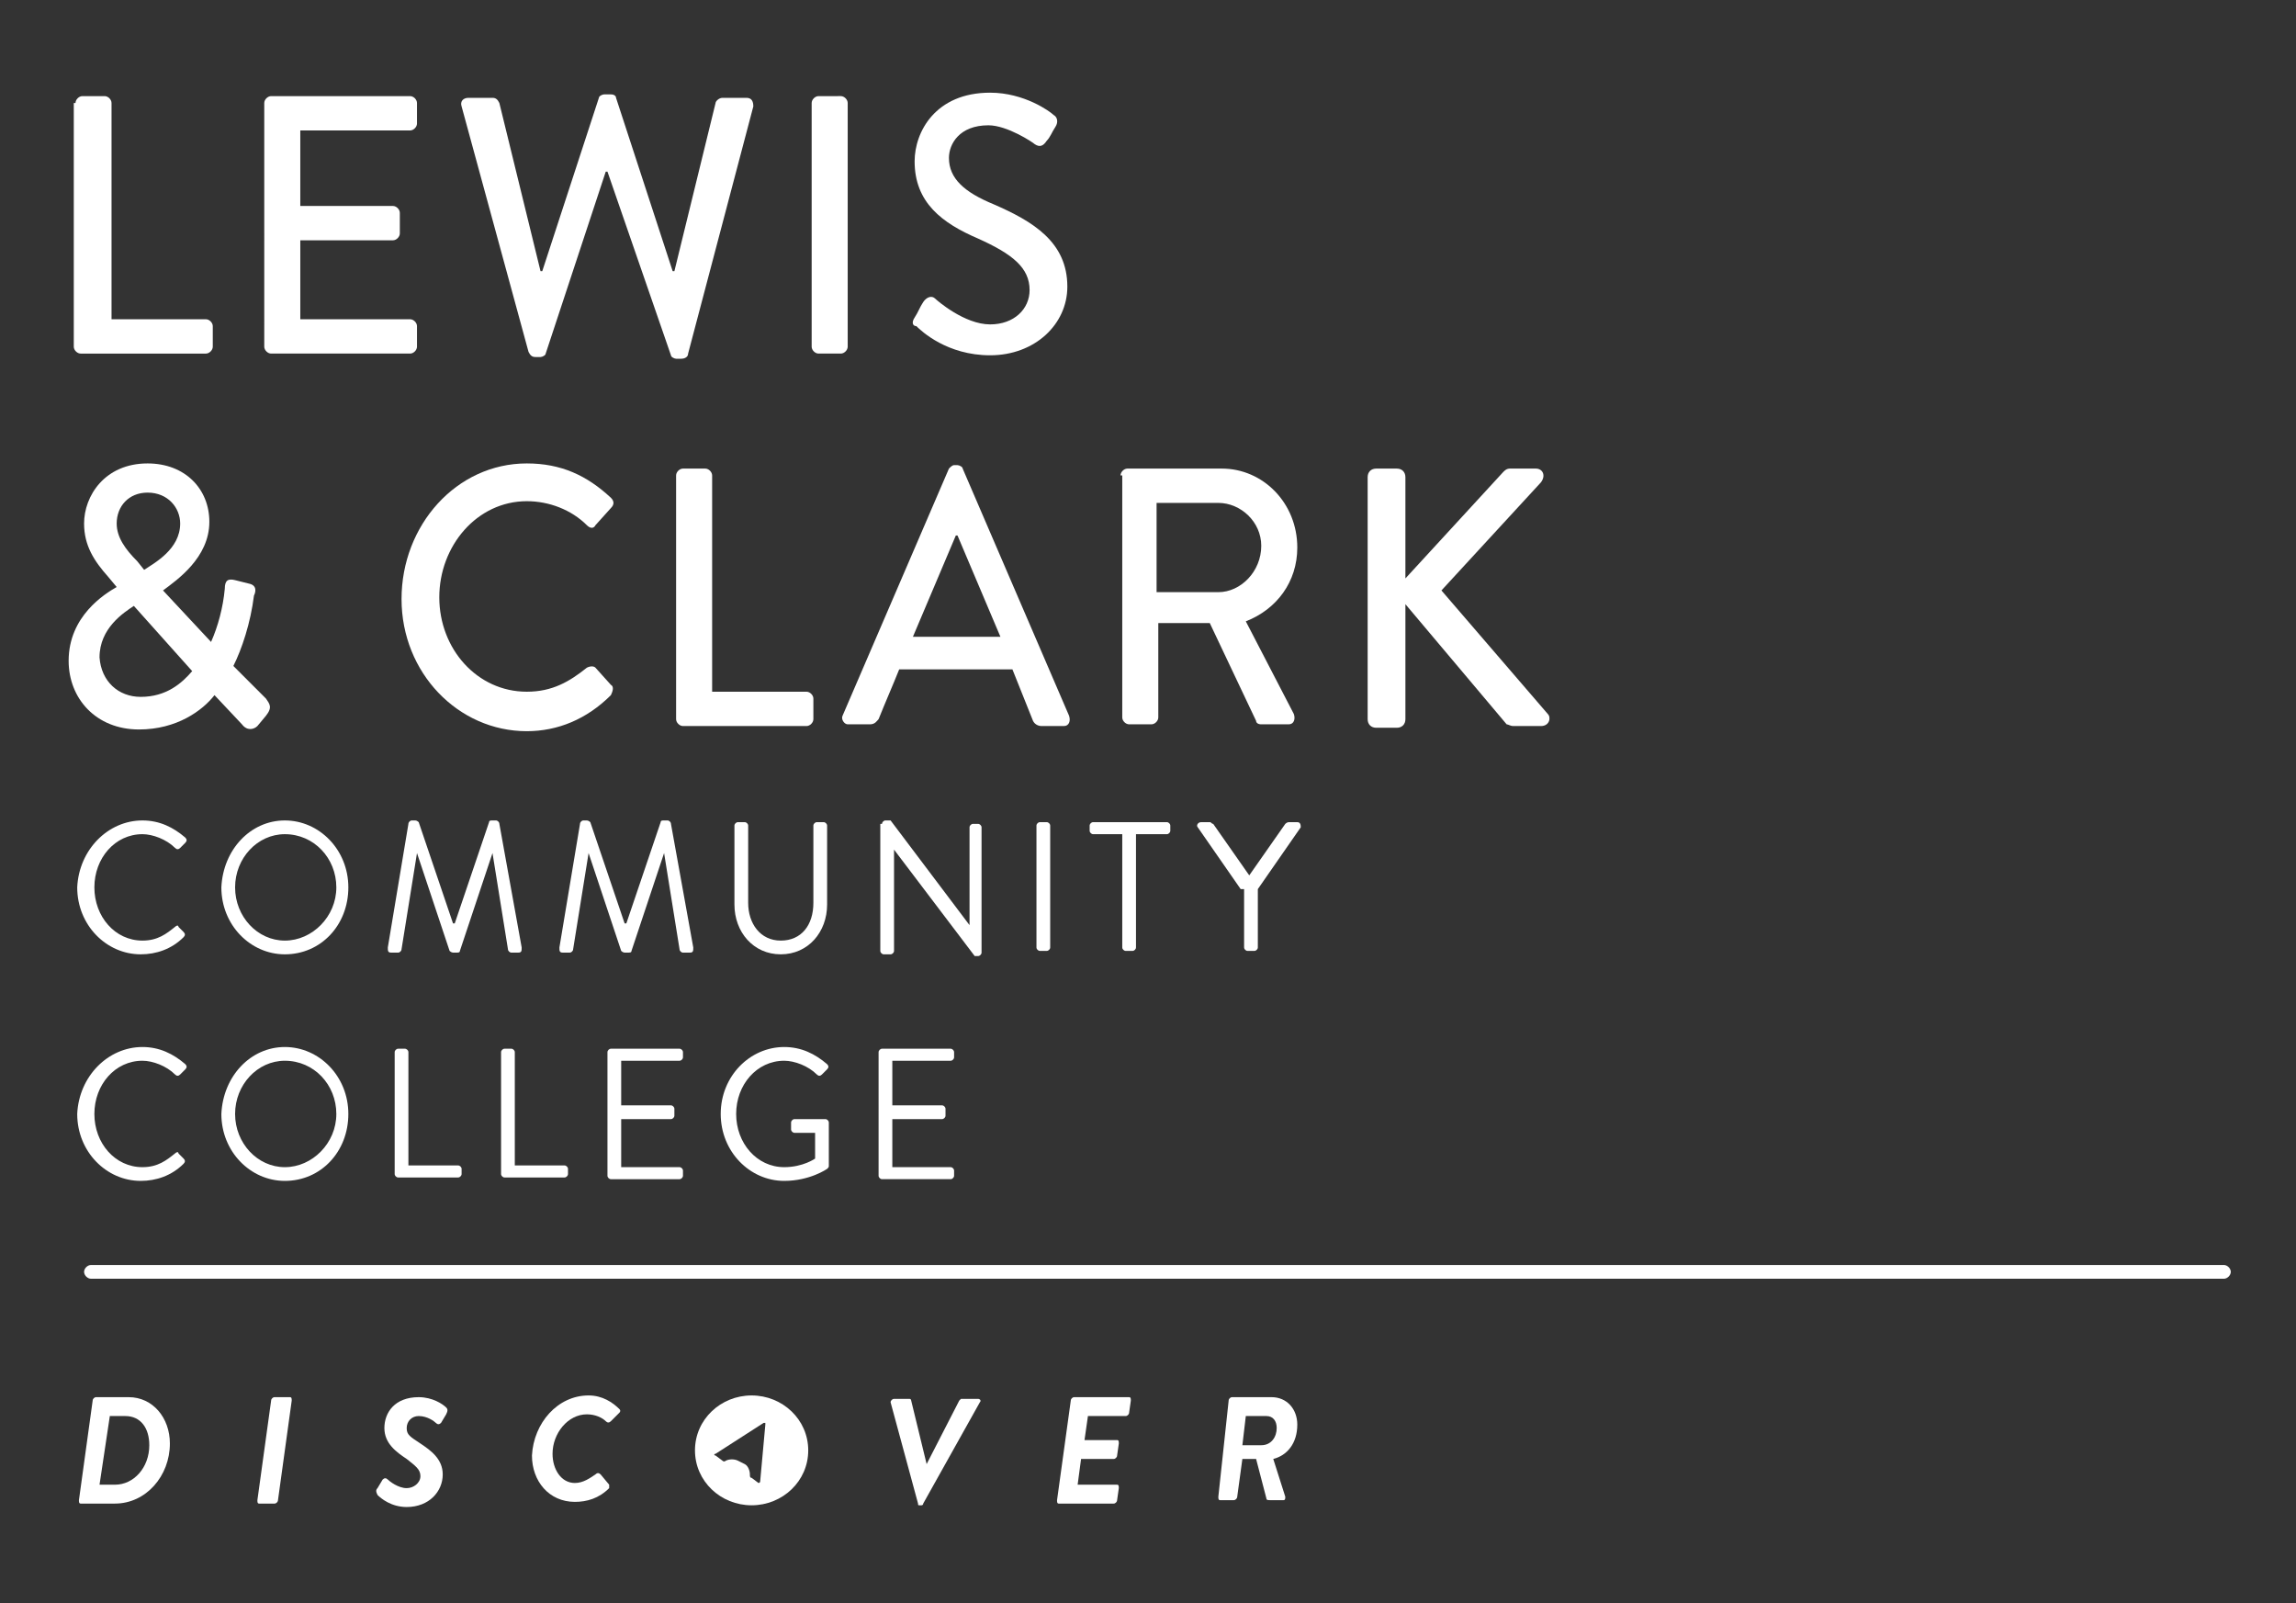 <?xml version="1.0" encoding="utf-8"?>
<!-- Generator: Adobe Illustrator 26.5.0, SVG Export Plug-In . SVG Version: 6.00 Build 0)  -->
<svg version="1.1" id="Layer_1" xmlns="http://www.w3.org/2000/svg" xmlns:xlink="http://www.w3.org/1999/xlink" x="0px" y="0px"
	 viewBox="0 0 133.8 93.4" style="enable-background:new 0 0 133.8 93.4;" xml:space="preserve">
<rect x="0" y="0" width="133.8" height="93.4" fill="#333333" stroke="none"/>
<style type="text/css">
	.st0{fill:#FFFFFF;}
</style>
<g>
	<g>
		<path class="st0" d="M4.4,6c0-0.2,0.2-0.4,0.4-0.4h1.3c0.2,0,0.4,0.2,0.4,0.4v12.6h5.5c0.2,0,0.4,0.2,0.4,0.4v1.2
			c0,0.2-0.2,0.4-0.4,0.4H4.7c-0.2,0-0.4-0.2-0.4-0.4V6z"/>
		<path class="st0" d="M15.4,6c0-0.2,0.2-0.4,0.4-0.4h8.1c0.2,0,0.4,0.2,0.4,0.4v1.2c0,0.2-0.2,0.4-0.4,0.4h-6.4V12h5.4
			c0.2,0,0.4,0.2,0.4,0.4v1.2c0,0.2-0.2,0.4-0.4,0.4h-5.4v4.6h6.4c0.2,0,0.4,0.2,0.4,0.4v1.2c0,0.2-0.2,0.4-0.4,0.4h-8.1
			c-0.2,0-0.4-0.2-0.4-0.4V6z"/>
		<path class="st0" d="M26.9,6.2c-0.1-0.3,0.1-0.5,0.4-0.5h1.4c0.2,0,0.3,0.1,0.4,0.3l2.4,9.8h0.1l3.3-10.1c0-0.1,0.2-0.2,0.3-0.2
			h0.4c0.2,0,0.3,0.1,0.3,0.2l3.3,10.1h0.1l2.4-9.8c0-0.1,0.2-0.3,0.4-0.3h1.4c0.3,0,0.4,0.2,0.4,0.5l-3.8,14.4
			c0,0.2-0.2,0.3-0.4,0.3h-0.3c-0.1,0-0.3-0.1-0.3-0.2L35.4,10h-0.1l-3.5,10.6c0,0.1-0.2,0.2-0.3,0.2h-0.3c-0.2,0-0.3-0.1-0.4-0.3
			L26.9,6.2z"/>
		<path class="st0" d="M47.3,6c0-0.2,0.2-0.4,0.4-0.4H49c0.2,0,0.4,0.2,0.4,0.4v14.2c0,0.2-0.2,0.4-0.4,0.4h-1.3
			c-0.2,0-0.4-0.2-0.4-0.4V6z"/>
		<path class="st0" d="M53.3,18.5c0.2-0.3,0.3-0.6,0.5-0.9c0.2-0.3,0.5-0.4,0.7-0.2c0.1,0.1,1.7,1.5,3.2,1.5c1.4,0,2.3-0.9,2.3-2
			c0-1.3-1-2.1-3-3c-2.1-0.9-3.7-2.1-3.7-4.5c0-1.7,1.2-4,4.4-4c2,0,3.5,1.1,3.7,1.3c0.2,0.1,0.3,0.4,0.1,0.7
			c-0.2,0.3-0.3,0.6-0.5,0.8c-0.2,0.3-0.4,0.4-0.7,0.2c-0.1-0.1-1.6-1.1-2.7-1.1c-1.7,0-2.3,1.1-2.3,1.9c0,1.2,0.9,2,2.6,2.7
			c2.3,1,4.3,2.2,4.3,4.8c0,2.2-1.9,4-4.5,4c-2.5,0-4-1.4-4.3-1.7C53.2,19,53.1,18.8,53.3,18.5z"/>
		<path class="st0" d="M6.8,34.2L6.8,34.2l-0.5-0.6c-0.8-0.9-1.4-1.8-1.4-3.1c0-1.6,1.2-3.5,3.7-3.5c2.2,0,3.6,1.5,3.6,3.4
			c0,2.1-1.9,3.4-2.7,4l2.8,3c0.4-0.9,0.7-2,0.8-3.1c0-0.5,0.2-0.6,0.6-0.5l0.8,0.2c0.5,0.1,0.4,0.5,0.3,0.7
			c-0.2,1.6-0.7,3.1-1.2,4.1l1.9,1.9c0.2,0.3,0.4,0.5,0,1l-0.5,0.6c-0.2,0.2-0.6,0.3-0.9-0.1l-1.6-1.7c-0.7,0.9-2.2,2-4.4,2
			c-2.5,0-4.1-1.8-4.1-4C4,35.9,6.1,34.6,6.8,34.2z M8.2,40.6c1.5,0,2.4-0.8,3-1.5l-3.4-3.8c-0.6,0.4-2,1.3-2,3
			C5.9,39.7,6.9,40.6,8.2,40.6z M10.5,30.5c0-0.9-0.7-1.8-1.9-1.8c-1.1,0-1.8,0.8-1.8,1.8c0,0.8,0.5,1.5,1.2,2.2l0.4,0.5
			C9,32.8,10.5,32,10.5,30.5z"/>
		<path class="st0" d="M30.7,27c2,0,3.5,0.7,4.9,2c0.2,0.2,0.2,0.4,0,0.6l-0.9,1c-0.1,0.2-0.3,0.2-0.5,0c-0.9-0.9-2.2-1.4-3.5-1.4
			c-2.9,0-5.1,2.6-5.1,5.6s2.2,5.5,5.1,5.5c1.5,0,2.5-0.6,3.5-1.4c0.2-0.1,0.4-0.1,0.5,0l0.9,1c0.2,0.1,0.1,0.4,0,0.6
			c-1.4,1.4-3.1,2.1-4.9,2.1c-4,0-7.3-3.4-7.3-7.7S26.6,27,30.7,27z"/>
		<path class="st0" d="M39.4,27.7c0-0.2,0.2-0.4,0.4-0.4h1.3c0.2,0,0.4,0.2,0.4,0.4v12.6H47c0.2,0,0.4,0.2,0.4,0.4v1.2
			c0,0.2-0.2,0.4-0.4,0.4h-7.2c-0.2,0-0.4-0.2-0.4-0.4V27.7z"/>
		<path class="st0" d="M49.1,41.7l6.2-14.4c0.1-0.1,0.2-0.2,0.3-0.2h0.2c0.1,0,0.3,0.1,0.3,0.2l6.2,14.4c0.1,0.3,0,0.6-0.3,0.6h-1.3
			c-0.2,0-0.4-0.1-0.5-0.3L59,39h-6.6c-0.4,1-0.8,1.9-1.2,2.9c-0.1,0.1-0.2,0.3-0.5,0.3h-1.3C49.2,42.2,49,41.9,49.1,41.7z
			 M58.3,37.1l-2.5-5.9h-0.1l-2.5,5.9H58.3z"/>
		<path class="st0" d="M65.3,27.7c0-0.2,0.2-0.4,0.4-0.4h5.5c2.4,0,4.4,2,4.4,4.6c0,2-1.2,3.6-3,4.3l2.8,5.4c0.1,0.3,0,0.6-0.3,0.6
			h-1.6c-0.2,0-0.3-0.1-0.3-0.2l-2.7-5.7h-3v5.5c0,0.2-0.2,0.4-0.4,0.4h-1.3c-0.2,0-0.4-0.2-0.4-0.4V27.7z M71,34.5
			c1.3,0,2.5-1.2,2.5-2.7c0-1.4-1.2-2.5-2.5-2.5h-3.6v5.2H71z"/>
		<path class="st0" d="M79.7,27.8c0-0.3,0.2-0.5,0.5-0.5h1.2c0.3,0,0.5,0.2,0.5,0.5v5.9l5.7-6.2c0.1-0.1,0.2-0.2,0.4-0.2h1.5
			c0.4,0,0.6,0.4,0.3,0.8l-5.8,6.3l6.2,7.2c0.2,0.2,0.1,0.7-0.4,0.7h-1.6c-0.2,0-0.3-0.1-0.4-0.1l-5.9-7v6.7c0,0.3-0.2,0.5-0.5,0.5
			h-1.2c-0.3,0-0.5-0.2-0.5-0.5V27.8z"/>
	</g>
	<g>
		<path class="st0" d="M8.3,47.8c1,0,1.8,0.4,2.5,1c0.1,0.1,0.1,0.2,0,0.3l-0.3,0.3c-0.1,0.1-0.2,0.1-0.3,0
			c-0.5-0.5-1.3-0.8-1.9-0.8c-1.6,0-2.8,1.4-2.8,3.1c0,1.7,1.2,3.1,2.8,3.1c0.9,0,1.4-0.4,1.9-0.8c0.1-0.1,0.2-0.1,0.2,0l0.3,0.3
			c0.1,0.1,0.1,0.2,0,0.3c-0.7,0.7-1.6,1-2.5,1c-2,0-3.7-1.7-3.7-3.9C4.6,49.5,6.3,47.8,8.3,47.8z"/>
		<path class="st0" d="M16.6,47.8c2,0,3.7,1.7,3.7,3.9c0,2.2-1.6,3.9-3.7,3.9c-2,0-3.7-1.7-3.7-3.9C13,49.5,14.6,47.8,16.6,47.8z
			 M16.6,54.8c1.6,0,3-1.4,3-3.1c0-1.7-1.3-3.1-3-3.1c-1.6,0-2.9,1.4-2.9,3.1C13.7,53.4,15,54.8,16.6,54.8z"/>
		<path class="st0" d="M23.8,48c0-0.1,0.1-0.2,0.2-0.2h0.2c0.1,0,0.2,0.1,0.2,0.1l2,5.9c0,0,0,0,0.1,0l2-5.9c0-0.1,0.1-0.1,0.2-0.1
			h0.2c0.1,0,0.2,0.1,0.2,0.2l1.3,7.2c0,0.2,0,0.3-0.2,0.3h-0.4c-0.1,0-0.2-0.1-0.2-0.2l-0.9-5.6c0,0,0,0,0,0l-1.9,5.7
			c0,0.1-0.1,0.1-0.2,0.1h-0.2c-0.1,0-0.2-0.1-0.2-0.1l-1.9-5.7c0,0,0,0,0,0l-0.9,5.6c0,0.1-0.1,0.2-0.2,0.2h-0.4
			c-0.2,0-0.2-0.1-0.2-0.3L23.8,48z"/>
		<path class="st0" d="M33.8,48c0-0.1,0.1-0.2,0.2-0.2h0.2c0.1,0,0.2,0.1,0.2,0.1l2,5.9c0,0,0,0,0.1,0l2-5.9c0-0.1,0.1-0.1,0.2-0.1
			h0.2c0.1,0,0.2,0.1,0.2,0.2l1.3,7.2c0,0.2,0,0.3-0.2,0.3h-0.4c-0.1,0-0.2-0.1-0.2-0.2l-0.9-5.6c0,0,0,0,0,0l-1.9,5.7
			c0,0.1-0.1,0.1-0.2,0.1h-0.2c-0.1,0-0.2-0.1-0.2-0.1l-1.9-5.7c0,0,0,0,0,0l-0.9,5.6c0,0.1-0.1,0.2-0.2,0.2h-0.4
			c-0.2,0-0.2-0.1-0.2-0.3L33.8,48z"/>
		<path class="st0" d="M42.8,48.1c0-0.1,0.1-0.2,0.2-0.2h0.4c0.1,0,0.2,0.1,0.2,0.2v4.5c0,1.2,0.7,2.2,1.9,2.2
			c1.2,0,1.9-0.9,1.9-2.2v-4.5c0-0.1,0.1-0.2,0.2-0.2H48c0.1,0,0.2,0.1,0.2,0.2v4.6c0,1.6-1.1,2.9-2.7,2.9c-1.6,0-2.7-1.3-2.7-2.9
			V48.1z"/>
		<path class="st0" d="M51.4,48c0-0.1,0.1-0.2,0.2-0.2h0.3l4.6,6.1c0,0,0,0,0,0v-5.7c0-0.1,0.1-0.2,0.2-0.2H57
			c0.1,0,0.2,0.1,0.2,0.2v7.3c0,0.1-0.1,0.2-0.2,0.2h-0.2l-4.7-6.2h0v5.9c0,0.1-0.1,0.2-0.2,0.2h-0.4c-0.1,0-0.2-0.1-0.2-0.2V48z"/>
		<path class="st0" d="M60.4,48.1c0-0.1,0.1-0.2,0.2-0.2H61c0.1,0,0.2,0.1,0.2,0.2v7.1c0,0.1-0.1,0.2-0.2,0.2h-0.4
			c-0.1,0-0.2-0.1-0.2-0.2V48.1z"/>
		<path class="st0" d="M65.5,48.6h-1.8c-0.1,0-0.2-0.1-0.2-0.2v-0.3c0-0.1,0.1-0.2,0.2-0.2H68c0.1,0,0.2,0.1,0.2,0.2v0.3
			c0,0.1-0.1,0.2-0.2,0.2h-1.8v6.6c0,0.1-0.1,0.2-0.2,0.2h-0.4c-0.1,0-0.2-0.1-0.2-0.2V48.6z"/>
		<path class="st0" d="M72.3,51.8l-2.5-3.6c-0.1-0.1,0-0.3,0.2-0.3h0.5c0.1,0,0.1,0.1,0.2,0.1l2.1,3l2.1-3c0,0,0.1-0.1,0.2-0.1h0.5
			c0.2,0,0.2,0.2,0.2,0.3l-2.5,3.6v3.4c0,0.1-0.1,0.2-0.2,0.2h-0.4c-0.1,0-0.2-0.1-0.2-0.2V51.8z"/>
		<path class="st0" d="M8.3,61c1,0,1.8,0.4,2.5,1c0.1,0.1,0.1,0.2,0,0.3l-0.3,0.3c-0.1,0.1-0.2,0.1-0.3,0c-0.5-0.5-1.3-0.8-1.9-0.8
			c-1.6,0-2.8,1.4-2.8,3.1c0,1.7,1.2,3.1,2.8,3.1c0.9,0,1.4-0.4,1.9-0.8c0.1-0.1,0.2-0.1,0.2,0l0.3,0.3c0.1,0.1,0.1,0.2,0,0.3
			c-0.7,0.7-1.6,1-2.5,1c-2,0-3.7-1.7-3.7-3.9C4.6,62.7,6.3,61,8.3,61z"/>
		<path class="st0" d="M16.6,61c2,0,3.7,1.7,3.7,3.9c0,2.2-1.6,3.9-3.7,3.9c-2,0-3.7-1.7-3.7-3.9C13,62.7,14.6,61,16.6,61z M16.6,68
			c1.6,0,3-1.4,3-3.1c0-1.7-1.3-3.1-3-3.1c-1.6,0-2.9,1.4-2.9,3.1C13.7,66.6,15,68,16.6,68z"/>
		<path class="st0" d="M23,61.3c0-0.1,0.1-0.2,0.2-0.2h0.4c0.1,0,0.2,0.1,0.2,0.2v6.6h2.9c0.1,0,0.2,0.1,0.2,0.2v0.3
			c0,0.1-0.1,0.2-0.2,0.2h-3.5c-0.1,0-0.2-0.1-0.2-0.2V61.3z"/>
		<path class="st0" d="M29.2,61.3c0-0.1,0.1-0.2,0.2-0.2h0.4c0.1,0,0.2,0.1,0.2,0.2v6.6h2.9c0.1,0,0.2,0.1,0.2,0.2v0.3
			c0,0.1-0.1,0.2-0.2,0.2h-3.5c-0.1,0-0.2-0.1-0.2-0.2V61.3z"/>
		<path class="st0" d="M35.4,61.3c0-0.1,0.1-0.2,0.2-0.2h4c0.1,0,0.2,0.1,0.2,0.2v0.3c0,0.1-0.1,0.2-0.2,0.2h-3.4v2.6h2.9
			c0.1,0,0.2,0.1,0.2,0.2V65c0,0.1-0.1,0.2-0.2,0.2h-2.9v2.8h3.4c0.1,0,0.2,0.1,0.2,0.2v0.3c0,0.1-0.1,0.2-0.2,0.2h-4
			c-0.1,0-0.2-0.1-0.2-0.2V61.3z"/>
		<path class="st0" d="M45.7,61c1,0,1.8,0.4,2.5,1c0.1,0.1,0.1,0.2,0,0.3c-0.1,0.1-0.2,0.2-0.3,0.3c-0.1,0.1-0.2,0.1-0.3,0
			c-0.5-0.5-1.3-0.8-1.9-0.8c-1.6,0-2.8,1.4-2.8,3.1c0,1.7,1.2,3.1,2.8,3.1c1.1,0,1.8-0.5,1.8-0.5V66h-1.2c-0.1,0-0.2-0.1-0.2-0.2
			v-0.4c0-0.1,0.1-0.2,0.2-0.2h1.8c0.1,0,0.2,0.1,0.2,0.2v2.5c0,0.1,0,0.1-0.1,0.2c0,0-1,0.7-2.5,0.7c-2,0-3.7-1.7-3.7-3.9
			C42,62.7,43.7,61,45.7,61z"/>
		<path class="st0" d="M51.2,61.3c0-0.1,0.1-0.2,0.2-0.2h4c0.1,0,0.2,0.1,0.2,0.2v0.3c0,0.1-0.1,0.2-0.2,0.2H52v2.6h2.9
			c0.1,0,0.2,0.1,0.2,0.2V65c0,0.1-0.1,0.2-0.2,0.2H52v2.8h3.4c0.1,0,0.2,0.1,0.2,0.2v0.3c0,0.1-0.1,0.2-0.2,0.2h-4
			c-0.1,0-0.2-0.1-0.2-0.2V61.3z"/>
	</g>
	<g>
		<path class="st0" d="M129.6,74.5H5.3c-0.2,0-0.4-0.2-0.4-0.4c0-0.2,0.2-0.4,0.4-0.4h124.3c0.2,0,0.4,0.2,0.4,0.4
			C130,74.3,129.8,74.5,129.6,74.5z"/>
	</g>
	<path class="st0" d="M43.8,81.3c-1.8,0-3.3,1.4-3.3,3.2c0,1.8,1.5,3.2,3.3,3.2c1.8,0,3.3-1.4,3.3-3.2
		C47.1,82.7,45.6,81.3,43.8,81.3z M44.3,86.3c0,0.1-0.1,0.1-0.1,0.1l-0.4-0.3c-0.1,0-0.1-0.1-0.1-0.2c0-0.2-0.1-0.5-0.3-0.6
		l-0.4-0.2c-0.2-0.1-0.5-0.1-0.7,0l0,0c0,0-0.1,0.1-0.2,0l-0.4-0.3c-0.1,0-0.1-0.1,0-0.1l2.8-1.8c0,0,0.1,0,0.1,0l0,0
		c0,0,0,0.1,0,0.1L44.3,86.3z"/>
	<g>
		<path class="st0" d="M5.4,81.6c0-0.1,0.1-0.2,0.2-0.2h1.9c1.4,0,2.4,1.2,2.4,2.7c0,1.9-1.4,3.5-3.2,3.5H4.7
			c-0.1,0-0.1-0.1-0.1-0.2L5.4,81.6z M6.7,86.5c1.1,0,2-1,2-2.3c0-1-0.5-1.7-1.4-1.7H6.4l-0.6,4H6.7z"/>
		<path class="st0" d="M15.8,81.6c0-0.1,0.1-0.2,0.2-0.2h0.9c0.1,0,0.1,0.1,0.1,0.2l-0.8,5.8c0,0.1-0.1,0.2-0.2,0.2h-0.9
			c-0.1,0-0.1-0.1-0.1-0.2L15.8,81.6z"/>
		<path class="st0" d="M22,86.7l0.3-0.5c0.1-0.1,0.2-0.1,0.3,0c0.1,0.1,0.6,0.5,1.1,0.5c0.4,0,0.8-0.3,0.8-0.7c0-0.4-0.3-0.6-0.8-1
			c-0.6-0.4-1.3-0.9-1.3-1.8c0-0.9,0.6-1.8,2-1.8c0.8,0,1.4,0.4,1.6,0.6c0.1,0.1,0.1,0.2,0,0.4l-0.3,0.5c-0.1,0.1-0.2,0.1-0.3,0
			c-0.1-0.1-0.5-0.4-1-0.4c-0.4,0-0.7,0.3-0.7,0.7c0,0.4,0.2,0.5,0.8,0.9c0.6,0.4,1.3,0.9,1.3,1.8c0,1-0.8,1.9-2.1,1.9
			c-0.9,0-1.5-0.5-1.7-0.7C21.9,86.9,21.9,86.8,22,86.7z"/>
		<path class="st0" d="M34.3,81.3c0.8,0,1.4,0.4,1.8,0.8c0.1,0.1,0,0.2,0,0.2l-0.5,0.5c-0.1,0.1-0.2,0.1-0.3,0
			c-0.2-0.2-0.6-0.4-1.1-0.4c-1.1,0-2,1.1-2,2.3c0,0.9,0.5,1.7,1.3,1.7c0.5,0,0.9-0.3,1.2-0.5c0.1-0.1,0.2-0.1,0.3,0l0.5,0.6
			c0,0.1,0,0.2,0,0.2c-0.6,0.6-1.3,0.8-2,0.8c-1.5,0-2.5-1.2-2.5-2.7C31.1,82.9,32.5,81.3,34.3,81.3z"/>
		<path class="st0" d="M51.9,81.7c0-0.1,0.1-0.2,0.2-0.2h0.9c0.1,0,0.1,0.1,0.1,0.1l0.9,3.7h0l1.9-3.7c0,0,0.1-0.1,0.1-0.1h1
			c0.1,0,0.2,0.1,0.1,0.2l-3.3,5.9c0,0.1-0.1,0.1-0.1,0.1h-0.1c-0.1,0-0.1,0-0.1-0.1L51.9,81.7z"/>
		<path class="st0" d="M62.4,81.6c0-0.1,0.1-0.2,0.2-0.2h3.2c0.1,0,0.1,0.1,0.1,0.2l-0.1,0.7c0,0.1-0.1,0.2-0.2,0.2h-2.2l-0.2,1.4
			h1.9c0.1,0,0.1,0.1,0.1,0.2l-0.1,0.7c0,0.1-0.1,0.2-0.2,0.2h-1.9l-0.2,1.5h2.3c0.1,0,0.1,0.1,0.1,0.2l-0.1,0.7
			c0,0.1-0.1,0.2-0.2,0.2h-3.2c-0.1,0-0.1-0.1-0.1-0.2L62.4,81.6z"/>
		<path class="st0" d="M71.6,81.6c0-0.1,0.1-0.2,0.2-0.2h2.3c0.9,0,1.5,0.7,1.5,1.6c0,1.1-0.6,1.8-1.4,2l0.7,2.2
			c0,0.1,0,0.2-0.1,0.2h-0.8c-0.1,0-0.2,0-0.2-0.1l-0.6-2.3h-0.8l-0.3,2.2c0,0.1-0.1,0.2-0.2,0.2h-0.8c-0.1,0-0.1-0.1-0.1-0.2
			L71.6,81.6z M73.5,84.2c0.6,0,0.9-0.5,0.9-1c0-0.4-0.2-0.7-0.6-0.7h-1.2l-0.2,1.7H73.5z"/>
	</g>
</g>
</svg>
